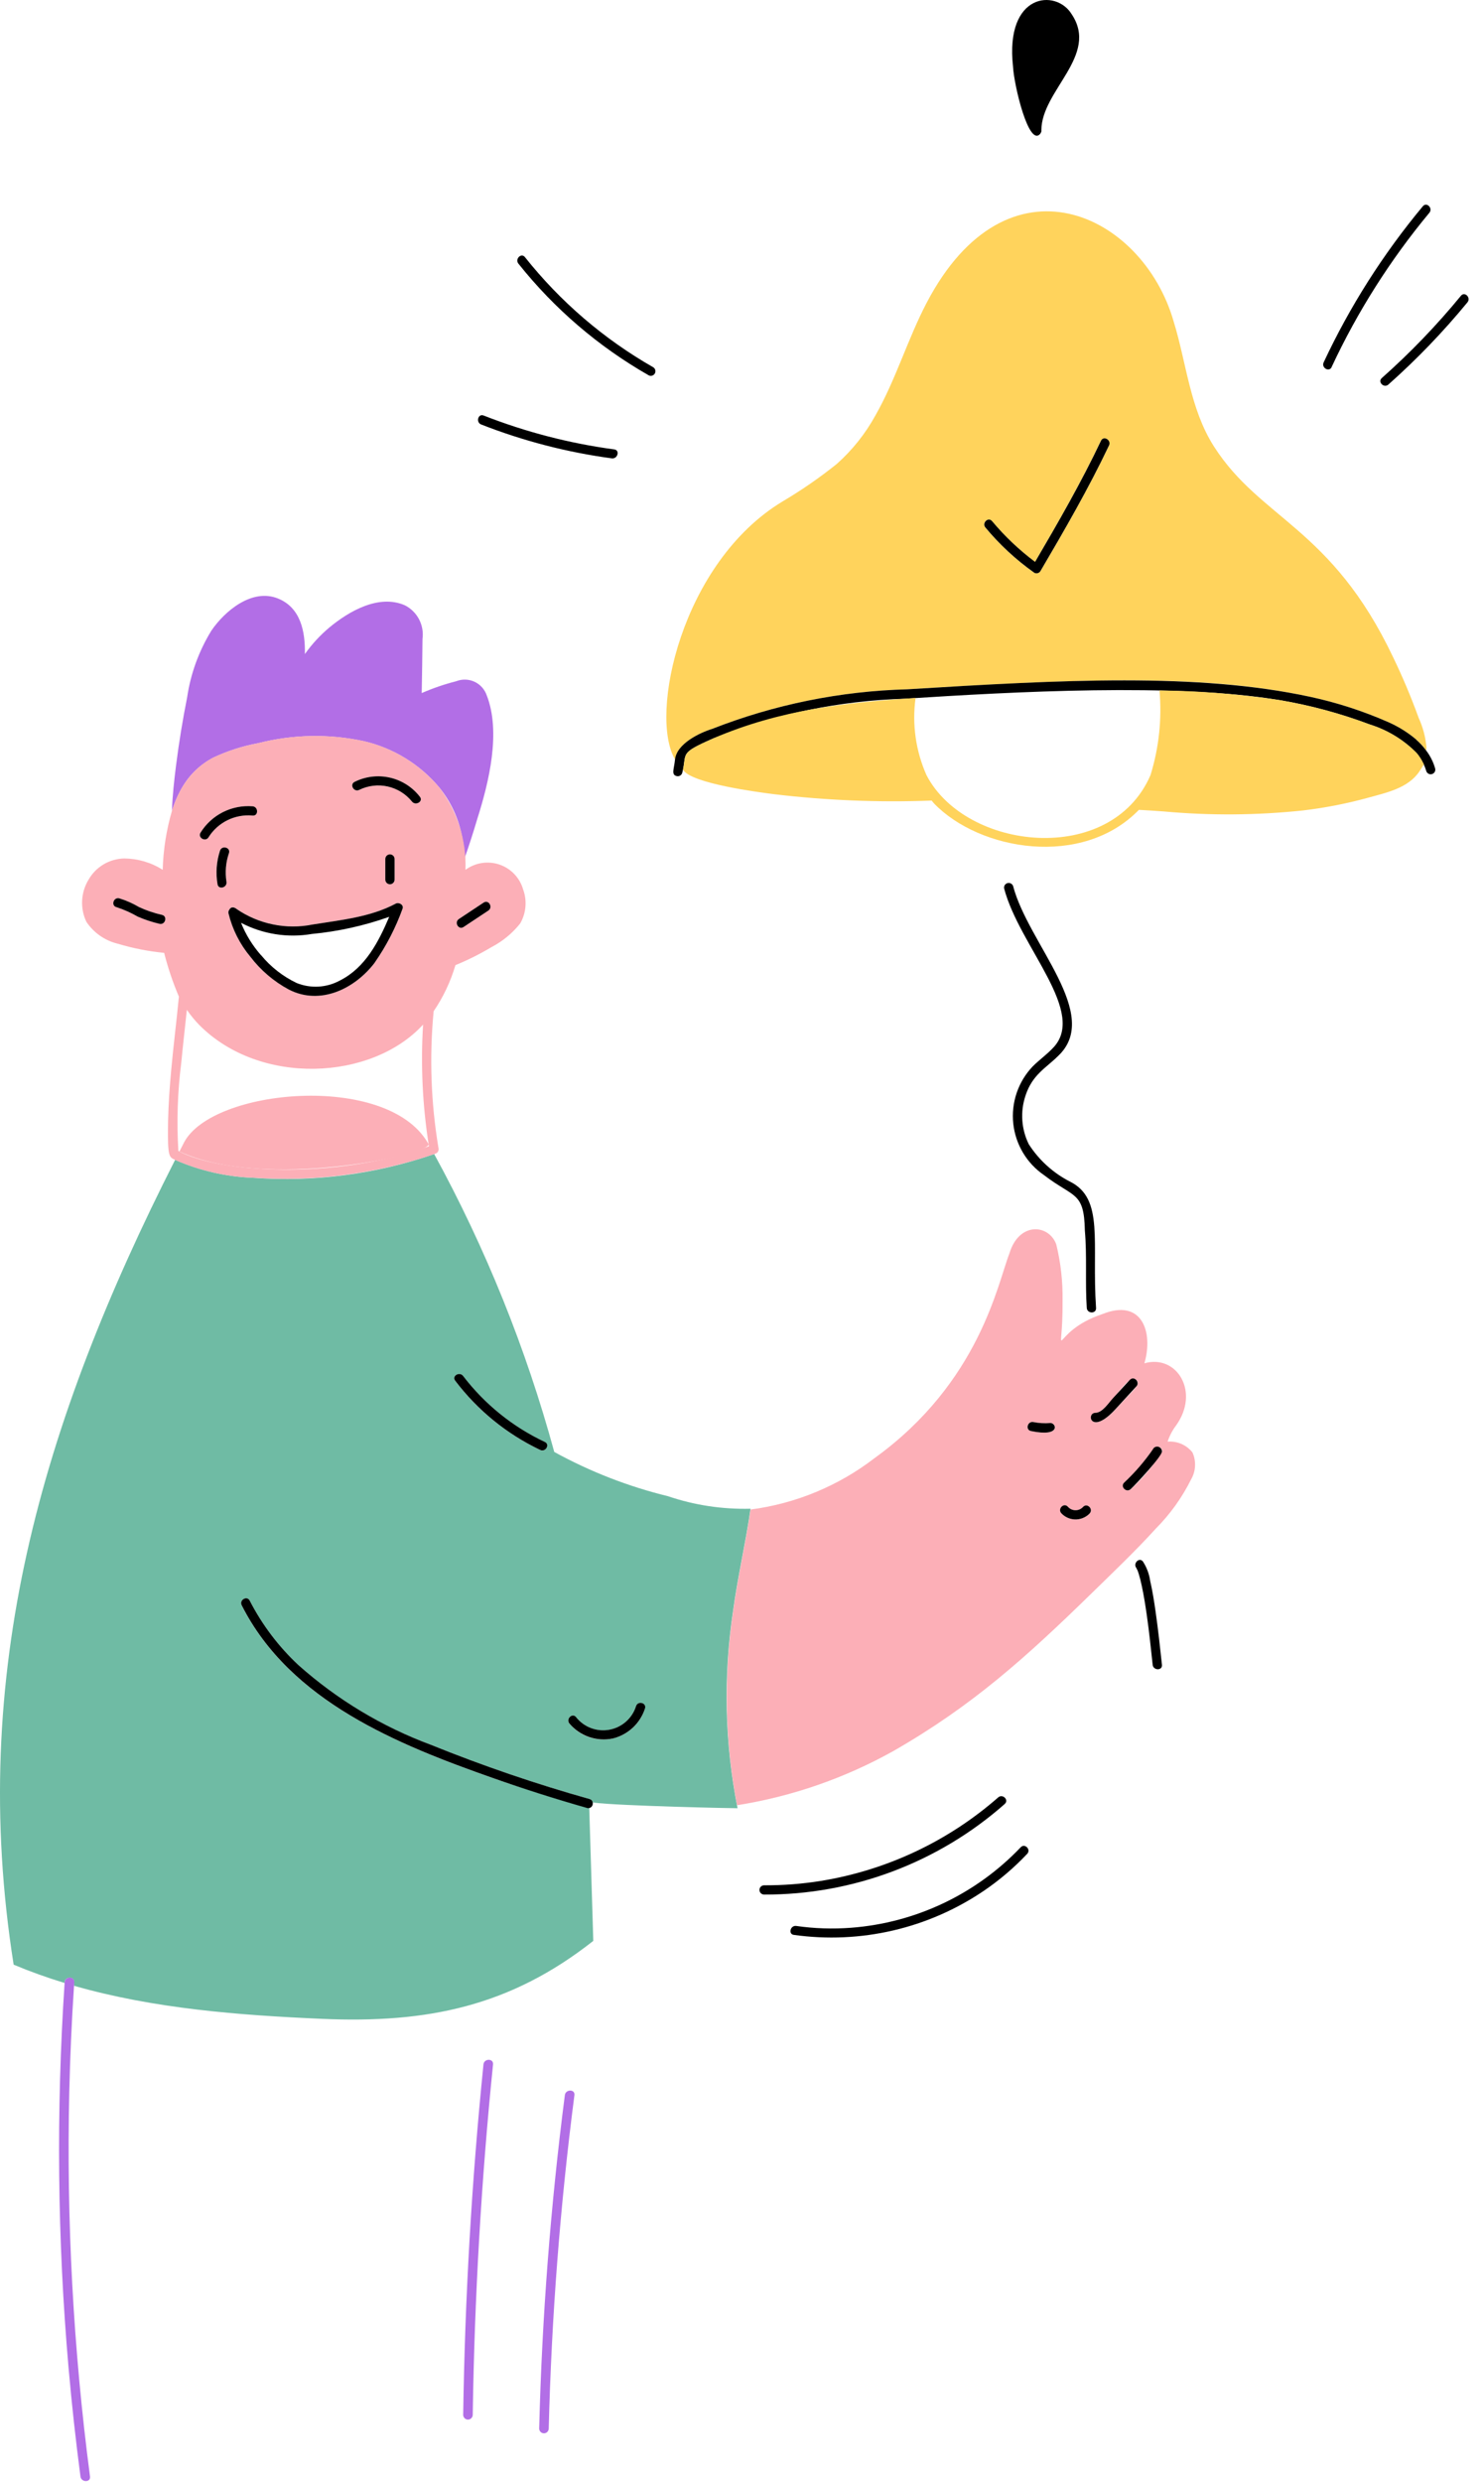 <svg width="67" height="112" viewBox="0 0 67 112" fill="none" xmlns="http://www.w3.org/2000/svg">
<path d="M52.495 65.49C52.486 65.491 52.476 65.491 52.466 65.49V65.496L52.495 65.49ZM8.304 51.562C8.236 51.695 8.169 51.826 8.102 51.959C11.932 53.743 19.429 52.095 19.35 51.63L19.31 51.562C17.446 48.38 9.566 49.117 8.304 51.562Z" fill="#FCAFB7"/>
<path d="M0.618 88.654C1.369 88.968 2.136 89.243 2.916 89.479V89.448C2.934 89.171 3.366 89.17 3.347 89.448C3.347 89.5 3.342 89.553 3.338 89.605C6.946 90.639 10.769 90.933 14.537 91.098C19.302 91.307 23.039 90.531 26.786 87.58L26.604 81.591C26.571 81.598 23.674 80.733 22.277 80.244C17.947 78.725 13.107 76.783 10.91 72.439C10.789 72.199 11.15 71.987 11.271 72.228C11.833 73.317 12.578 74.302 13.473 75.139C15.227 76.697 17.254 77.916 19.453 78.733C21.794 79.68 24.186 80.498 26.618 81.182C26.654 81.191 26.687 81.21 26.712 81.238C26.737 81.266 26.753 81.3 26.759 81.337C27.968 81.493 33.249 81.601 33.299 81.594C32.717 78.654 32.65 75.636 33.1 72.674C33.292 71.225 33.683 69.526 33.886 68.079C32.62 68.112 31.358 67.922 30.159 67.515C28.367 67.078 26.641 66.406 25.024 65.518C23.748 60.841 21.928 56.329 19.602 52.075C16.98 52.983 14.2 53.347 11.432 53.146C10.217 53.1 9.021 52.826 7.907 52.337C1.88 64.214 -1.456 75.549 0.616 88.654M26.004 77.484C26.18 77.707 26.412 77.878 26.677 77.978C26.943 78.079 27.23 78.105 27.509 78.054C27.788 78.003 28.048 77.877 28.26 77.689C28.473 77.501 28.63 77.259 28.715 76.988C28.798 76.732 29.202 76.843 29.118 77.099C29.014 77.44 28.819 77.746 28.555 77.985C28.29 78.224 27.966 78.388 27.616 78.457C27.267 78.527 26.905 78.501 26.569 78.381C26.233 78.262 25.936 78.054 25.709 77.779C25.537 77.574 25.831 77.277 26.003 77.484M20.909 62.093C21.884 63.366 23.149 64.386 24.6 65.069C24.842 65.187 24.63 65.545 24.388 65.431C22.876 64.711 21.559 63.639 20.548 62.304C20.385 62.09 20.748 61.882 20.909 62.093Z" fill="#6FBBA4"/>
<path d="M53.836 65.537C53.703 65.371 53.532 65.24 53.337 65.155C53.141 65.071 52.928 65.036 52.716 65.053C52.799 64.797 52.923 64.556 53.085 64.34C54.195 62.814 53.133 61.099 51.667 61.518C52.08 60.108 51.559 58.572 49.767 59.298C47.316 60.111 47.999 61.797 47.973 58.672C47.986 57.822 47.89 56.974 47.688 56.148C47.345 55.228 46.002 55.134 45.575 56.555C45.045 57.901 44.237 62.366 39.481 65.799C37.854 67.05 35.925 67.849 33.889 68.115C33.684 69.553 33.3 71.238 33.108 72.673C32.668 75.59 32.725 78.561 33.277 81.459C35.757 81.065 38.148 80.236 40.34 79.01C43.88 76.983 46.315 74.795 49.285 71.895C50.263 70.939 51.261 69.991 52.181 68.979C52.829 68.328 53.368 67.577 53.777 66.754C53.883 66.571 53.944 66.365 53.954 66.153C53.964 65.941 53.924 65.73 53.836 65.537ZM46.548 64.572C46.284 64.518 46.397 64.115 46.66 64.168C46.909 64.219 47.165 64.234 47.419 64.213C47.697 64.191 47.928 64.865 46.546 64.572H46.548ZM49.2 68.294C49.117 68.38 49.017 68.449 48.907 68.495C48.796 68.542 48.678 68.565 48.558 68.564C48.438 68.563 48.32 68.538 48.21 68.49C48.101 68.442 48.002 68.373 47.92 68.286C47.74 68.087 48.035 67.79 48.215 67.991C48.295 68.083 48.408 68.139 48.529 68.148C48.651 68.156 48.771 68.117 48.863 68.037C48.876 68.026 48.889 68.013 48.901 68C49.083 67.801 49.378 68.098 49.194 68.292L49.2 68.294ZM49.457 63.752C50.035 63.752 50.955 61.847 51.306 62.269C51.518 62.477 51.227 62.651 50.363 63.591C49.254 64.795 49.026 63.766 49.452 63.755L49.457 63.752ZM52.471 65.494C52.081 66.123 51.607 66.695 51.062 67.194C50.865 67.377 50.569 67.082 50.767 66.899C51.906 65.839 51.998 65.292 52.24 65.284C52.268 65.281 52.297 65.283 52.324 65.291C52.351 65.299 52.376 65.312 52.398 65.329C52.42 65.347 52.438 65.369 52.451 65.393C52.465 65.418 52.473 65.445 52.476 65.473V65.49H52.505L52.471 65.494Z" fill="#FCAFB7"/>
<path d="M2.917 89.446V89.477C2.532 95.258 2.591 101.061 3.094 106.834C3.238 108.477 3.418 110.116 3.633 111.751C3.669 112.023 4.101 112.026 4.064 111.751C3.308 105.996 2.995 100.191 3.128 94.388C3.165 92.791 3.237 91.196 3.342 89.603L3.351 89.446C3.37 89.168 2.939 89.169 2.92 89.446M21.828 93.153C21.296 98.408 20.991 103.683 20.912 108.965C20.912 109.022 20.934 109.077 20.975 109.117C21.015 109.158 21.07 109.181 21.127 109.181C21.185 109.181 21.239 109.158 21.28 109.117C21.32 109.077 21.343 109.022 21.343 108.965C21.423 103.672 21.73 98.364 22.26 93.153C22.288 92.876 21.856 92.879 21.828 93.153ZM25.502 94.54C24.857 99.531 24.47 104.553 24.343 109.585C24.343 109.642 24.366 109.697 24.406 109.737C24.446 109.778 24.501 109.8 24.558 109.8C24.616 109.8 24.671 109.778 24.711 109.737C24.751 109.697 24.774 109.642 24.774 109.585C24.901 104.553 25.288 99.531 25.934 94.54C25.969 94.265 25.537 94.268 25.502 94.54Z" fill="#B26EE6"/>
<path d="M27.652 78.451C27.993 78.371 28.308 78.204 28.565 77.967C28.822 77.73 29.013 77.429 29.12 77.096C29.204 76.839 28.801 76.73 28.716 76.985C28.632 77.255 28.475 77.498 28.262 77.686C28.05 77.874 27.79 78 27.511 78.051C27.232 78.103 26.945 78.076 26.679 77.976C26.414 77.876 26.181 77.704 26.006 77.481C25.833 77.275 25.538 77.572 25.711 77.776C25.945 78.052 26.249 78.26 26.591 78.379C26.933 78.497 27.301 78.522 27.656 78.449M46.616 48.13C46.294 48.47 46.05 48.876 45.9 49.319C45.75 49.763 45.698 50.233 45.747 50.699C45.797 51.164 45.947 51.614 46.187 52.016C46.426 52.418 46.751 52.763 47.137 53.027C48.488 54.066 48.945 53.753 48.979 55.526C49.082 56.69 48.988 57.857 49.066 59.02C49.085 59.287 49.503 59.289 49.485 59.02C49.284 56.058 49.866 54.094 48.309 53.319C47.549 52.93 46.906 52.347 46.446 51.629C46.111 50.949 46.058 50.164 46.298 49.444C46.603 48.495 47.232 48.186 47.757 47.664C49.779 45.792 46.427 42.6 45.74 39.983C45.722 39.933 45.686 39.891 45.639 39.866C45.592 39.841 45.537 39.835 45.486 39.849C45.434 39.864 45.39 39.897 45.362 39.942C45.334 39.988 45.325 40.042 45.336 40.094C46.028 42.728 49.143 45.714 47.51 47.318C47.231 47.609 46.899 47.843 46.616 48.13Z" fill="black"/>
<path d="M21.979 31.388C21.934 31.252 21.862 31.127 21.767 31.02C21.673 30.913 21.557 30.826 21.427 30.765C21.298 30.705 21.157 30.671 21.014 30.667C20.871 30.663 20.729 30.687 20.596 30.74C20.063 30.876 19.543 31.055 19.039 31.274C19.053 30.46 19.07 29.645 19.075 28.832C19.116 28.527 19.062 28.218 18.92 27.946C18.778 27.674 18.554 27.453 18.281 27.314C17.102 26.798 15.747 27.584 14.863 28.321C14.448 28.67 14.079 29.07 13.765 29.513C13.784 28.502 13.579 27.42 12.547 27.005C11.384 26.538 10.154 27.56 9.542 28.459C8.979 29.376 8.607 30.397 8.45 31.461C8.247 32.479 8.08 33.503 7.949 34.532C7.864 35.206 7.787 35.897 7.763 36.586C7.883 36.199 8.048 35.828 8.255 35.479C8.258 35.474 8.262 35.469 8.266 35.464C8.598 34.917 9.075 34.473 9.644 34.179C10.286 33.88 10.963 33.663 11.66 33.535C13.226 33.136 14.864 33.106 16.443 33.449C17.765 33.759 18.952 34.488 19.826 35.526C20.353 36.169 20.709 36.935 20.86 37.752C20.921 38.065 20.963 38.382 20.985 38.7C21.186 38.127 21.373 37.547 21.545 36.964C22.082 35.276 22.617 33.039 21.98 31.388" fill="#B26EE6"/>
<path d="M51.357 70.86C51.38 70.917 51.399 70.974 51.416 71.033C51.466 71.195 51.506 71.361 51.542 71.528C51.641 71.98 51.712 72.438 51.778 72.896C51.883 73.637 51.962 74.38 52.041 75.123C52.07 75.388 52.489 75.391 52.46 75.123C52.374 74.325 52.288 73.526 52.174 72.732C52.107 72.26 52.034 71.794 51.928 71.332C51.883 71.021 51.772 70.724 51.601 70.461C51.434 70.25 51.14 70.548 51.306 70.756C51.287 70.732 51.347 70.833 51.357 70.859" fill="black"/>
<path d="M23.62 40.14C23.546 39.88 23.41 39.641 23.224 39.445C23.038 39.249 22.807 39.101 22.551 39.013C22.295 38.926 22.021 38.902 21.754 38.943C21.486 38.984 21.233 39.09 21.015 39.25C21.065 37.908 20.644 36.591 19.825 35.526C18.949 34.489 17.764 33.761 16.443 33.447C14.863 33.104 13.225 33.135 11.659 33.535C10.963 33.666 10.287 33.881 9.644 34.177C9.075 34.472 8.598 34.919 8.265 35.467L8.253 35.479C8.046 35.827 7.882 36.199 7.764 36.587C7.511 37.453 7.37 38.348 7.346 39.25C6.828 38.92 6.228 38.743 5.614 38.737C5.283 38.743 4.959 38.835 4.675 39.004C4.39 39.174 4.155 39.415 3.993 39.703C3.822 39.986 3.724 40.307 3.708 40.637C3.691 40.968 3.757 41.297 3.899 41.595C4.231 42.092 4.738 42.445 5.319 42.585C6.001 42.79 6.702 42.928 7.411 42.997C7.581 43.672 7.804 44.331 8.077 44.971C7.971 46.079 7.829 47.187 7.729 48.294C7.658 49.06 7.605 49.826 7.588 50.598C7.558 52.325 7.641 52.201 7.953 52.36C9.055 52.834 10.236 53.1 11.435 53.144C14.22 53.334 17.015 52.965 19.655 52.059C19.707 52.042 19.751 52.006 19.777 51.958C19.803 51.91 19.81 51.853 19.796 51.8C19.455 49.762 19.381 47.688 19.578 45.631C20.013 44.993 20.345 44.291 20.562 43.551C21.124 43.321 21.667 43.049 22.189 42.738C22.691 42.477 23.132 42.114 23.485 41.672C23.618 41.442 23.699 41.185 23.722 40.921C23.746 40.656 23.711 40.39 23.62 40.14ZM7.204 41.684C6.864 41.609 6.533 41.5 6.214 41.36C5.912 41.189 5.594 41.047 5.266 40.936C5.006 40.883 5.118 40.476 5.377 40.535C5.691 40.629 5.992 40.761 6.273 40.93C6.608 41.083 6.957 41.202 7.316 41.283C7.575 41.342 7.464 41.749 7.204 41.684ZM16.008 35.279C16.502 35.033 17.067 34.966 17.605 35.09C18.143 35.213 18.622 35.52 18.96 35.957C19.125 36.169 18.759 36.381 18.6 36.169C18.321 35.825 17.934 35.587 17.502 35.491C17.069 35.396 16.617 35.45 16.22 35.644C15.978 35.762 15.765 35.403 16.008 35.279ZM17.817 38.761V39.692C17.816 39.72 17.81 39.747 17.798 39.772C17.787 39.797 17.77 39.82 17.75 39.839C17.73 39.857 17.706 39.872 17.68 39.881C17.654 39.89 17.626 39.894 17.599 39.893C17.546 39.892 17.495 39.871 17.458 39.833C17.42 39.796 17.399 39.745 17.398 39.692V38.761C17.399 38.734 17.405 38.708 17.416 38.683C17.427 38.658 17.443 38.636 17.462 38.617C17.482 38.598 17.505 38.584 17.531 38.574C17.556 38.565 17.583 38.56 17.61 38.561C17.664 38.561 17.715 38.583 17.753 38.62C17.792 38.657 17.815 38.708 17.817 38.761ZM14.116 41.719C15.377 41.513 16.721 41.389 17.864 40.776C18.011 40.694 18.247 40.83 18.17 41.012C17.861 41.872 17.441 42.688 16.921 43.44C16.019 44.618 14.458 45.384 13.038 44.648C12.361 44.283 11.769 43.779 11.3 43.169C10.829 42.599 10.492 41.93 10.316 41.212C10.311 41.183 10.312 41.152 10.319 41.123C10.326 41.093 10.339 41.066 10.357 41.042C10.376 41.001 10.409 40.968 10.451 40.952C10.493 40.935 10.539 40.936 10.581 40.953C10.587 40.959 10.593 40.959 10.593 40.965C10.621 40.971 10.648 40.986 10.669 41.006C11.167 41.349 11.729 41.589 12.32 41.711C12.912 41.834 13.523 41.836 14.116 41.719L14.116 41.719ZM10.227 39.787C10.269 40.052 9.862 40.164 9.821 39.898C9.734 39.392 9.772 38.872 9.933 38.384C10.015 38.131 10.422 38.243 10.339 38.496C10.194 38.91 10.156 39.354 10.227 39.787ZM9.055 37.571C9.3 37.176 9.649 36.857 10.064 36.648C10.478 36.439 10.943 36.349 11.406 36.387C11.671 36.41 11.677 36.829 11.406 36.805C11.016 36.767 10.623 36.839 10.271 37.011C9.919 37.184 9.623 37.451 9.414 37.783C9.272 38.007 8.913 37.801 9.055 37.571ZM8.053 51.936C7.973 50.609 8.016 49.278 8.183 47.959C8.259 47.158 8.354 46.362 8.436 45.567C8.603 45.81 8.79 46.039 8.996 46.25C11.736 49.014 16.785 48.766 19.101 46.233C18.987 48.067 19.076 49.909 19.366 51.724C15.065 53.267 9.872 52.921 8.053 51.936ZM22.047 41.089C21.676 41.336 21.305 41.584 20.928 41.831C20.704 41.978 20.497 41.619 20.715 41.472C21.093 41.224 21.464 40.977 21.835 40.729C22.064 40.576 22.271 40.941 22.047 41.089Z" fill="#FCAFB7"/>
<path d="M64.042 32.371C63.705 31.444 63.321 30.534 62.892 29.646C60.108 23.793 56.917 23.441 54.809 20.148C53.719 18.442 53.572 16.391 52.986 14.499C51.581 9.616 45.479 6.712 41.838 13.661C40.975 15.311 40.45 17.113 39.531 18.733C39.077 19.562 38.484 20.308 37.778 20.936C37.005 21.556 36.189 22.12 35.336 22.624C30.759 25.382 29.289 32.271 30.478 34.27C30.556 33.548 31.622 33.057 32.152 32.89C34.964 31.79 37.945 31.185 40.963 31.104C49.139 30.601 54.397 30.417 59.144 31.442C60.359 31.703 61.545 32.087 62.682 32.588C63.134 32.787 63.555 33.05 63.933 33.368C64.104 33.517 64.259 33.684 64.394 33.867C64.394 33.823 64.404 33.78 64.404 33.736C64.363 33.263 64.24 32.801 64.04 32.371M50.071 20.098C49.147 22.043 48.067 23.912 46.976 25.768C46.948 25.816 46.902 25.85 46.849 25.864C46.795 25.878 46.738 25.87 46.69 25.843C45.872 25.263 45.132 24.579 44.49 23.808C44.313 23.605 44.608 23.308 44.785 23.514C45.359 24.202 46.011 24.82 46.729 25.356C47.779 23.566 48.816 21.762 49.706 19.888C49.824 19.646 50.182 19.858 50.067 20.1" fill="#FFD35C"/>
<path d="M21.723 19.154C23.621 19.898 25.602 20.411 27.622 20.683C27.886 20.718 28 20.316 27.734 20.279C25.713 20.008 23.733 19.494 21.834 18.75C21.583 18.653 21.475 19.057 21.723 19.154ZM29.28 16.933C29.328 16.959 29.384 16.966 29.437 16.952C29.49 16.938 29.535 16.903 29.562 16.856C29.59 16.808 29.598 16.752 29.585 16.699C29.571 16.646 29.537 16.6 29.491 16.572C27.262 15.299 25.296 13.612 23.7 11.603C23.532 11.392 23.238 11.69 23.405 11.897C25.026 13.933 27.021 15.642 29.281 16.932M9.821 39.9C9.865 40.165 10.268 40.053 10.225 39.789C10.156 39.355 10.194 38.911 10.337 38.496C10.421 38.24 10.017 38.13 9.933 38.385C9.773 38.873 9.735 39.393 9.821 39.9ZM17.396 38.762V39.691C17.396 39.747 17.418 39.8 17.457 39.839C17.497 39.879 17.55 39.901 17.605 39.901C17.661 39.901 17.714 39.879 17.753 39.839C17.793 39.8 17.814 39.747 17.814 39.691V38.762C17.814 38.706 17.793 38.653 17.753 38.614C17.714 38.575 17.661 38.553 17.605 38.553C17.55 38.553 17.497 38.575 17.457 38.614C17.418 38.653 17.396 38.706 17.396 38.762ZM16.918 43.437C17.44 42.686 17.861 41.871 18.172 41.011C18.246 40.831 18.01 40.698 17.865 40.776C16.719 41.388 15.378 41.514 14.115 41.718C13.523 41.837 12.913 41.835 12.322 41.713C11.73 41.592 11.169 41.353 10.672 41.011C10.651 40.989 10.624 40.973 10.595 40.965C10.576 40.955 10.554 40.947 10.533 40.945C10.511 40.942 10.488 40.944 10.467 40.949C10.446 40.955 10.426 40.965 10.409 40.979C10.391 40.992 10.377 41.009 10.366 41.028C10.363 41.033 10.36 41.038 10.358 41.043C10.339 41.066 10.325 41.094 10.318 41.124C10.31 41.154 10.31 41.186 10.317 41.216C10.491 41.934 10.827 42.602 11.301 43.169C11.767 43.78 12.358 44.285 13.035 44.65C14.456 45.385 16.019 44.62 16.918 43.44M11.787 43.106C11.404 42.673 11.098 42.178 10.882 41.641C11.865 42.154 12.988 42.331 14.081 42.144C15.272 42.031 16.445 41.771 17.572 41.371C17.088 42.51 16.489 43.669 15.345 44.245C15.048 44.407 14.719 44.5 14.381 44.52C14.044 44.539 13.706 44.483 13.393 44.357C12.773 44.061 12.226 43.633 11.789 43.103M9.415 37.781C9.623 37.449 9.92 37.182 10.272 37.009C10.623 36.837 11.016 36.765 11.406 36.802C11.674 36.826 11.672 36.408 11.406 36.384C10.943 36.347 10.479 36.438 10.064 36.647C9.65 36.856 9.301 37.175 9.055 37.57C8.913 37.799 9.274 38.009 9.416 37.781M16.22 35.642C16.617 35.448 17.069 35.394 17.5 35.489C17.932 35.585 18.319 35.823 18.598 36.167C18.76 36.378 19.124 36.167 18.959 35.956C18.622 35.519 18.143 35.213 17.605 35.09C17.066 34.967 16.502 35.034 16.008 35.281C15.768 35.403 15.98 35.764 16.22 35.642ZM63.935 33.368C63.558 33.05 63.136 32.787 62.684 32.588C61.547 32.087 60.361 31.703 59.146 31.442C54.067 30.345 47.945 30.676 40.965 31.104C37.946 31.185 34.965 31.789 32.153 32.89C31.599 33.062 30.553 33.554 30.476 34.27C30.436 34.697 30.289 34.958 30.552 35.021C30.603 35.034 30.658 35.026 30.704 35C30.75 34.973 30.784 34.931 30.8 34.88C31.035 33.961 30.615 34.02 32.214 33.315C34.971 32.222 37.898 31.617 40.863 31.529C45.707 31.217 53.072 30.806 57.793 31.596C59.177 31.832 60.535 32.2 61.848 32.694C62.646 32.944 63.37 33.385 63.957 33.98C64.077 34.124 64.178 34.282 64.259 34.452C64.313 34.559 64.357 34.67 64.391 34.785C64.406 34.839 64.441 34.884 64.489 34.911C64.537 34.939 64.594 34.946 64.648 34.931C64.701 34.917 64.747 34.881 64.775 34.833C64.802 34.785 64.809 34.728 64.794 34.674C64.711 34.383 64.574 34.11 64.391 33.869C64.257 33.686 64.102 33.519 63.931 33.37" fill="black"/>
<path d="M64.265 34.45C64.184 34.281 64.083 34.123 63.962 33.979C63.376 33.384 62.652 32.942 61.854 32.693C60.541 32.199 59.183 31.831 57.799 31.595C55.995 31.322 54.174 31.176 52.349 31.156C52.463 32.444 52.325 33.742 51.943 34.977C50.154 39.112 43.6 38.387 41.829 34.977C41.344 33.885 41.173 32.68 41.336 31.496C38.228 31.695 35.23 32.015 32.22 33.312C30.707 33.978 30.997 33.96 30.837 34.733C31.196 35.357 34.283 35.753 34.951 35.838C37.31 36.119 39.688 36.215 42.063 36.125C42.099 36.167 42.13 36.213 42.168 36.253C44.235 38.394 48.866 39.175 51.419 36.544C51.795 36.564 52.17 36.588 52.545 36.616C54.63 36.806 56.729 36.791 58.812 36.573C59.805 36.456 60.788 36.265 61.752 36.001C62.588 35.769 63.579 35.57 64.089 34.801C64.13 34.737 64.215 34.61 64.288 34.491L64.265 34.45Z" fill="#FFD35C"/>
<path d="M60.12 16.563C61.286 14.063 62.77 11.723 64.533 9.601C64.704 9.396 64.411 9.099 64.239 9.307C62.45 11.454 60.945 13.822 59.76 16.353C59.647 16.596 60.008 16.808 60.122 16.565M62.387 17.058C62.185 17.235 62.482 17.53 62.682 17.353C63.968 16.211 65.162 14.97 66.254 13.641C66.423 13.434 66.129 13.136 65.959 13.346C64.868 14.675 63.673 15.917 62.387 17.058ZM45.362 81.4C45.565 81.223 45.268 80.928 45.068 81.105C42.801 83.09 40.023 84.396 37.049 84.876C36.205 85.011 35.352 85.076 34.498 85.072C34.442 85.072 34.389 85.094 34.35 85.133C34.31 85.172 34.288 85.225 34.288 85.281C34.288 85.336 34.31 85.39 34.35 85.429C34.389 85.468 34.442 85.49 34.498 85.49C38.498 85.504 42.364 84.049 45.363 81.402M35.837 87.309C38.854 87.734 41.921 87.02 44.44 85.306C45.142 84.826 45.792 84.272 46.376 83.652C46.56 83.457 46.265 83.16 46.081 83.358C44.065 85.474 41.336 86.767 38.421 86.988C37.597 87.051 36.768 87.024 35.95 86.906C35.687 86.868 35.573 87.271 35.839 87.31M48.381 0.637C47.68 -0.509 45.367 -0.325 45.736 2.999C45.776 3.842 46.456 6.689 46.973 6.026C47.004 5.967 47.028 5.943 47.016 5.877C47.021 4.075 49.638 2.503 48.381 0.637ZM46.69 25.843C46.738 25.87 46.795 25.878 46.848 25.864C46.901 25.85 46.947 25.815 46.975 25.768C48.065 23.912 49.146 22.044 50.07 20.099C50.185 19.857 49.824 19.644 49.709 19.887C48.819 21.763 47.782 23.564 46.732 25.355C46.015 24.819 45.362 24.2 44.788 23.513C44.611 23.308 44.316 23.606 44.493 23.807C45.135 24.578 45.874 25.262 46.693 25.842M26.619 81.18C24.187 80.497 21.795 79.679 19.454 78.732C17.255 77.915 15.228 76.696 13.475 75.137C12.579 74.301 11.834 73.316 11.273 72.226C11.151 71.986 10.79 72.198 10.912 72.437C13.109 76.777 17.951 78.722 22.279 80.241C23.675 80.731 25.084 81.178 26.508 81.584C26.539 81.593 26.573 81.595 26.605 81.588C26.658 81.574 26.704 81.54 26.732 81.493C26.761 81.447 26.771 81.39 26.76 81.337C26.754 81.3 26.738 81.265 26.713 81.237C26.688 81.209 26.655 81.19 26.619 81.18ZM24.389 65.428C24.631 65.543 24.844 65.183 24.6 65.067C23.149 64.384 21.884 63.363 20.91 62.09C20.749 61.879 20.385 62.087 20.549 62.301C21.56 63.636 22.877 64.708 24.389 65.428ZM50.246 63.095C50.051 63.308 49.771 63.751 49.451 63.752C49.024 63.768 49.254 64.794 50.358 63.59C50.674 63.246 50.99 62.902 51.305 62.559C51.482 62.37 51.206 62.067 51.011 62.264L50.246 63.095ZM52.068 65.373C51.688 65.928 51.249 66.439 50.758 66.898C50.56 67.083 50.857 67.378 51.052 67.192C51.299 66.961 52.481 65.693 52.462 65.487C52.46 65.441 52.444 65.397 52.416 65.362C52.388 65.326 52.35 65.299 52.306 65.286C52.263 65.273 52.216 65.274 52.173 65.289C52.13 65.304 52.093 65.332 52.066 65.369M46.545 64.573C47.918 64.863 47.69 64.192 47.416 64.213C47.162 64.234 46.906 64.219 46.657 64.169C46.394 64.115 46.281 64.518 46.545 64.573ZM49.194 68.292C49.378 68.096 49.082 67.799 48.899 67.998C48.855 68.046 48.802 68.084 48.742 68.11C48.683 68.136 48.618 68.149 48.553 68.148C48.489 68.147 48.424 68.133 48.365 68.105C48.307 68.078 48.254 68.038 48.212 67.989C48.031 67.789 47.736 68.086 47.917 68.284C48.077 68.454 48.297 68.554 48.531 68.562C48.764 68.57 48.991 68.485 49.162 68.327L49.197 68.292M7.314 41.283C6.954 41.202 6.604 41.083 6.27 40.927C5.99 40.761 5.69 40.629 5.378 40.534C5.115 40.479 5.003 40.882 5.267 40.937C5.597 41.045 5.915 41.187 6.215 41.36C6.534 41.499 6.864 41.608 7.203 41.687C7.465 41.746 7.576 41.344 7.314 41.283ZM20.928 41.831L22.048 41.089C22.271 40.94 22.062 40.578 21.837 40.727L20.717 41.47C20.494 41.618 20.703 41.981 20.928 41.831Z" fill="black"/>
</svg>
